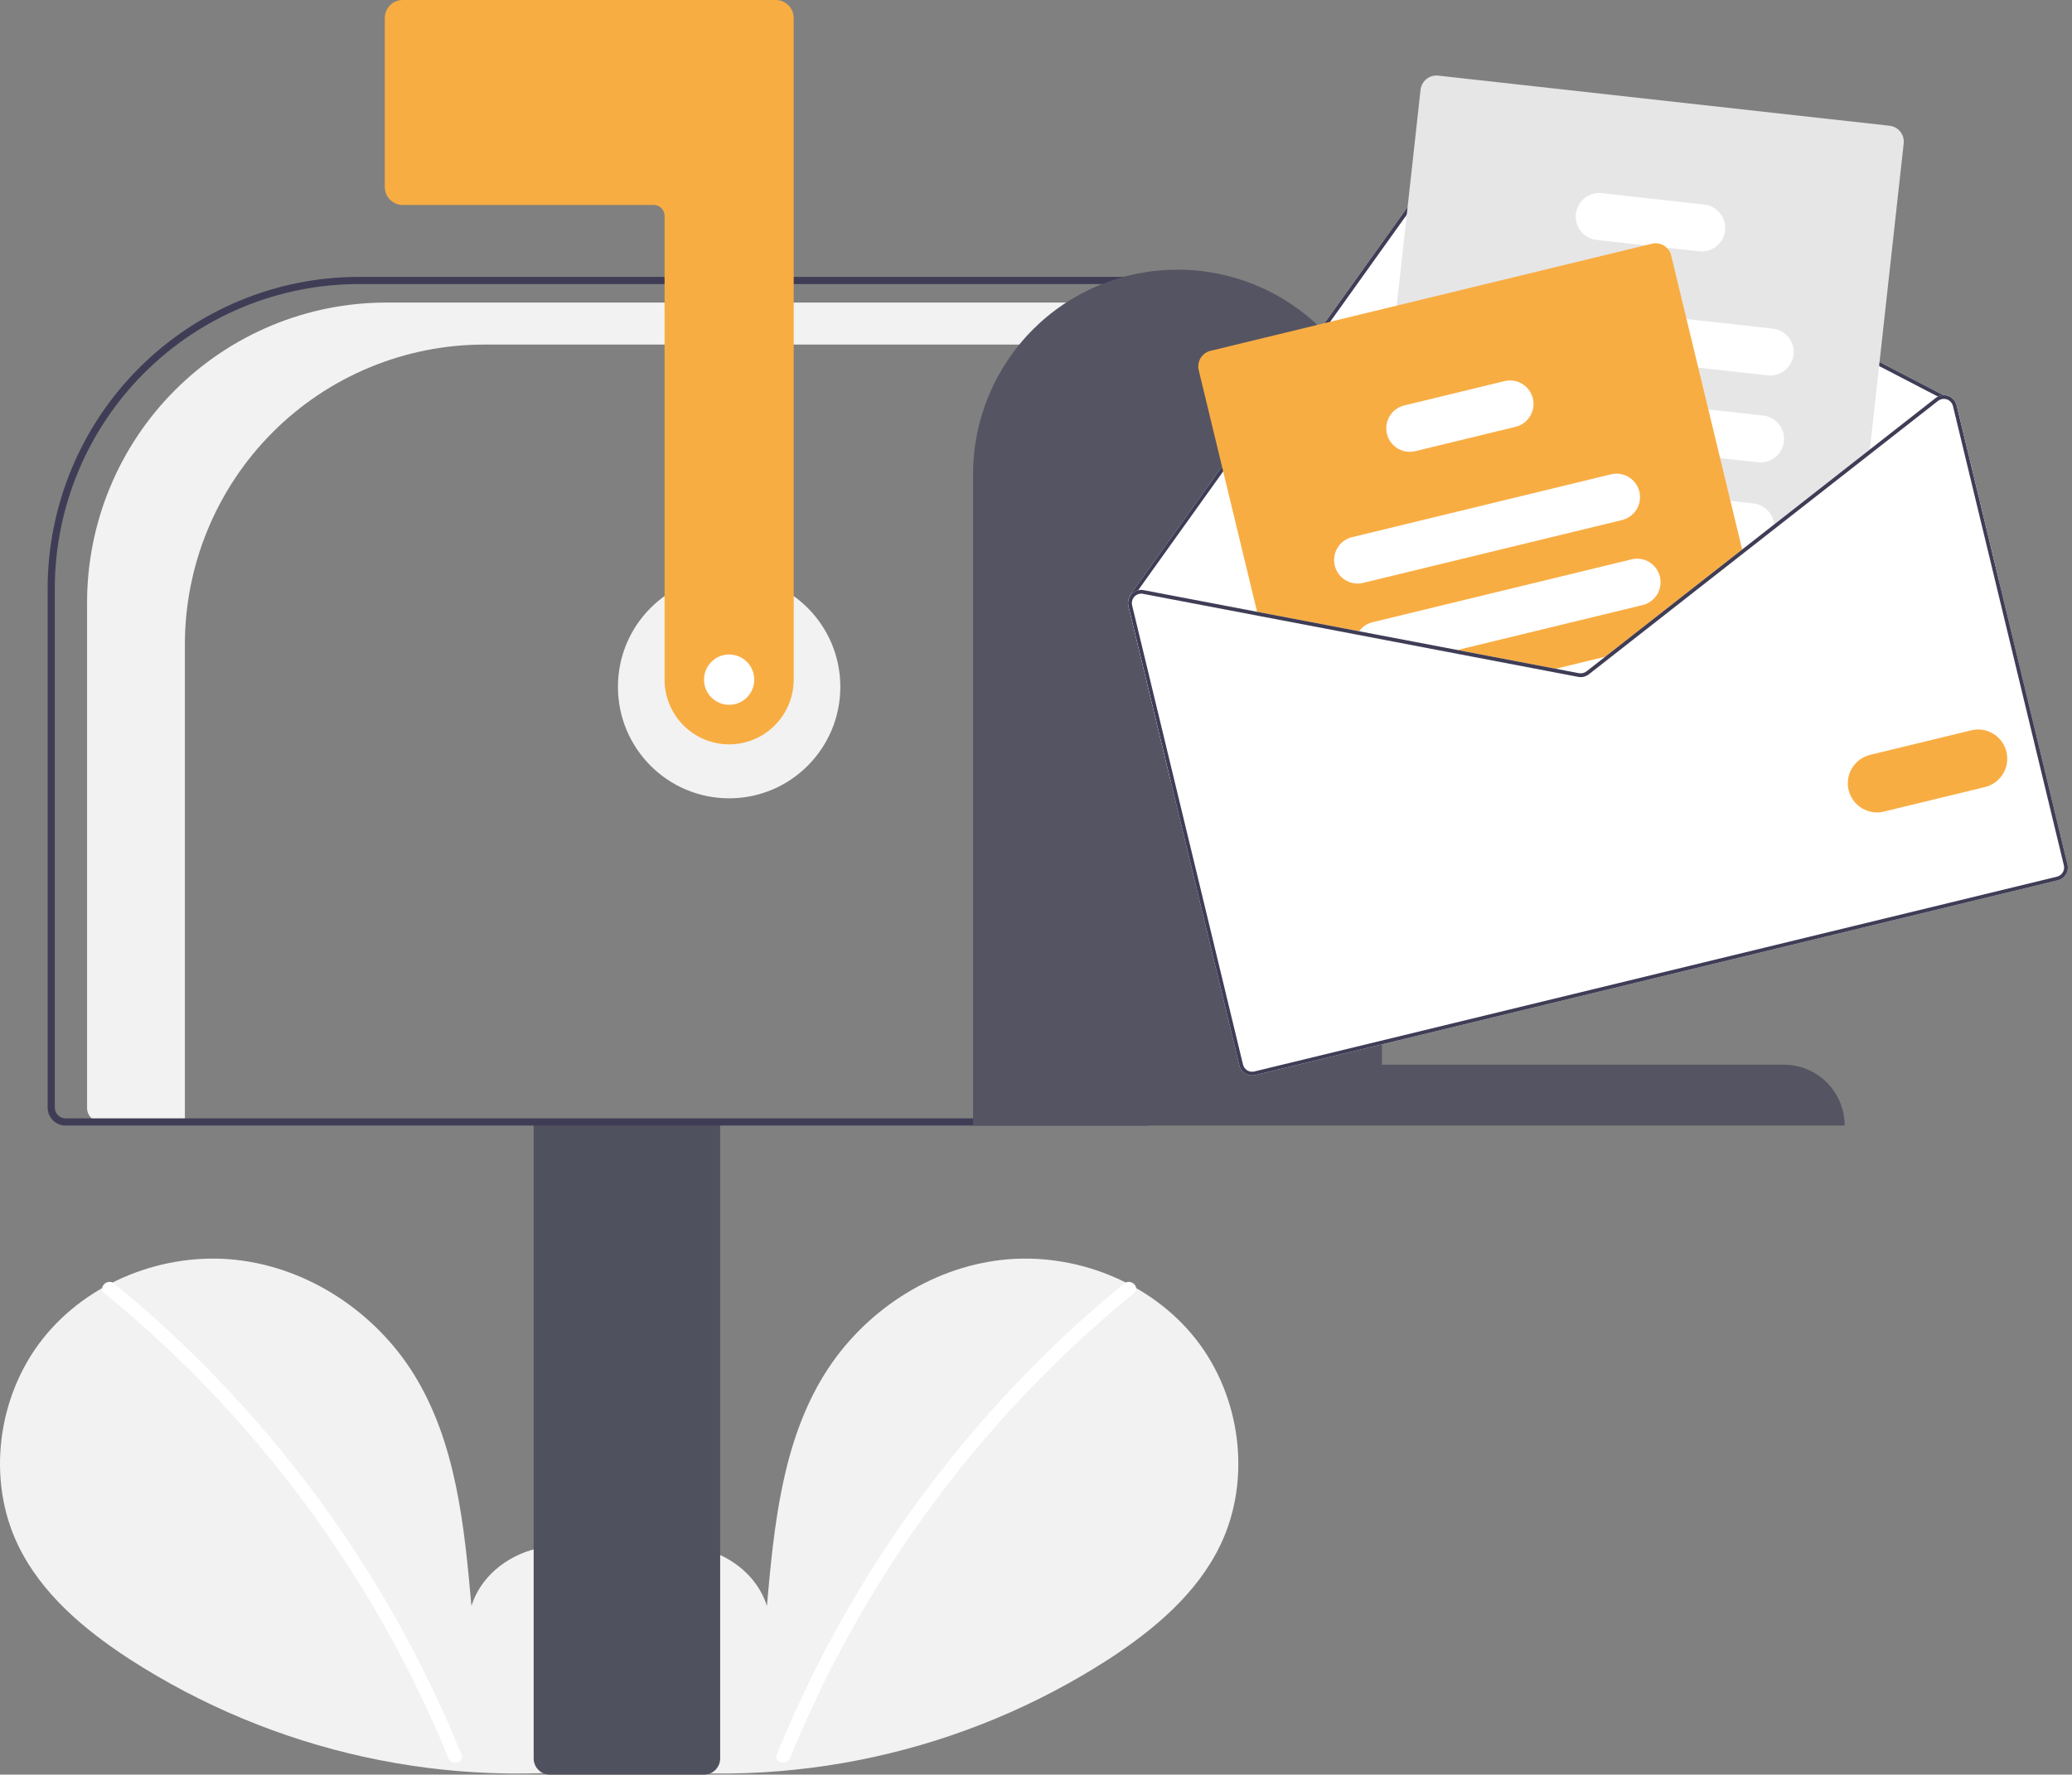 <svg width="272" height="233" viewBox="0 0 272 233" fill="none" xmlns="http://www.w3.org/2000/svg">
<rect x="0" y="0" width="272" height="233" fill="#808080" stroke="none"/>
<g clip-path="url(#clip0)">
<path d="M79.776 230.569C84.133 226.877 86.78 221.044 86.086 215.366C85.392 209.688 81.093 204.468 75.516 203.263C69.939 202.057 63.581 205.394 61.888 210.857C60.955 200.325 59.881 189.353 54.297 180.384C49.24 172.263 40.483 166.453 30.991 165.413C21.5 164.373 11.507 168.3 5.588 175.811C-0.332 183.323 -1.781 194.243 2.365 202.867C5.419 209.22 11.045 213.948 16.941 217.794C35.991 230.119 58.839 235.131 81.281 231.908" fill="#F2F2F2"/>
<path d="M14.973 168.517C22.805 174.913 29.989 182.067 36.423 189.874C46.492 202.051 54.64 215.704 60.583 230.356C61.018 231.425 59.287 231.89 58.857 230.833C55.077 221.569 50.402 212.699 44.897 204.35C36.312 191.306 25.795 179.652 13.707 169.787C12.814 169.057 14.087 167.794 14.973 168.517V168.517Z" fill="white"/>
<path d="M82.786 230.569C78.428 226.877 75.781 221.044 76.475 215.366C77.169 209.688 81.469 204.468 87.046 203.263C92.623 202.057 98.98 205.394 100.674 210.857C101.606 200.325 102.68 189.353 108.265 180.384C113.321 172.263 122.079 166.453 131.57 165.413C141.061 164.373 151.054 168.3 156.974 175.811C162.893 183.323 164.343 194.243 160.197 202.867C157.143 209.22 151.516 213.948 145.621 217.794C126.571 230.119 103.723 235.131 81.281 231.908" fill="#F2F2F2"/>
<path d="M147.588 168.517C139.757 174.913 132.572 182.067 126.138 189.874C116.069 202.051 107.922 215.704 101.979 230.356C101.544 231.425 103.275 231.89 103.705 230.833C113.428 207.02 128.951 186.031 148.854 169.787C149.748 169.057 148.474 167.794 147.588 168.517V168.517Z" fill="white"/>
<path d="M95.717 104.815C103.779 104.815 110.314 98.262 110.314 90.178C110.314 82.095 103.779 75.542 95.717 75.542C87.655 75.542 81.12 82.095 81.12 90.178C81.12 98.262 87.655 104.815 95.717 104.815Z" fill="#F2F2F2"/>
<path d="M50.711 39.725H151.28V45.242H63.549C58.391 45.242 53.283 46.26 48.517 48.24C43.752 50.219 39.422 53.12 35.774 56.777C32.127 60.434 29.234 64.776 27.26 69.555C25.286 74.333 24.27 79.454 24.27 84.627V147.307H13.265C12.779 147.307 12.312 147.113 11.968 146.768C11.624 146.423 11.431 145.956 11.431 145.468V79.11C11.431 73.938 12.447 68.816 14.421 64.038C16.395 59.259 19.288 54.917 22.936 51.26C26.583 47.603 30.913 44.702 35.679 42.723C40.444 40.743 45.552 39.725 50.711 39.725Z" fill="#F2F2F2"/>
<path d="M70.055 230.875V147.071H94.54V230.875C94.539 231.439 94.316 231.979 93.918 232.377C93.521 232.775 92.983 232.999 92.421 233H72.173C71.612 232.999 71.073 232.775 70.676 232.377C70.279 231.979 70.055 231.439 70.055 230.875Z" fill="#50515F"/>
<path d="M6.252 145.418V77.273C6.264 66.424 10.567 56.024 18.218 48.353C25.868 40.682 36.24 36.367 47.06 36.355H150.809V147.779H8.606C7.982 147.778 7.383 147.529 6.942 147.087C6.501 146.644 6.252 146.044 6.252 145.418ZM149.867 37.299H47.06C36.49 37.311 26.357 41.526 18.883 49.02C11.409 56.514 7.205 66.675 7.193 77.273V145.418C7.194 145.794 7.343 146.154 7.608 146.42C7.872 146.685 8.231 146.834 8.606 146.835H149.867V37.299Z" fill="#3F3D56"/>
<path d="M95.717 97.733C93.47 97.73 91.316 96.834 89.727 95.241C88.138 93.647 87.244 91.487 87.241 89.234V28.328C87.241 27.953 87.092 27.593 86.827 27.327C86.562 27.062 86.203 26.912 85.829 26.912H52.868C52.243 26.911 51.645 26.662 51.204 26.22C50.762 25.777 50.514 25.177 50.513 24.551V2.361C50.514 1.735 50.762 1.135 51.204 0.692C51.645 0.25 52.243 0.001 52.868 0H101.838C102.462 0.001 103.061 0.25 103.502 0.692C103.944 1.135 104.192 1.735 104.193 2.361V89.234C104.19 91.487 103.296 93.647 101.707 95.241C100.118 96.834 97.964 97.73 95.717 97.733Z" fill="#F8AD43"/>
<path d="M154.576 35.41C161.679 35.395 168.498 38.211 173.531 43.236C178.564 48.262 181.4 55.087 181.415 62.21V139.786H234.153C236.271 139.782 238.305 140.621 239.806 142.12C241.307 143.619 242.153 145.655 242.158 147.779H127.736V62.21C127.751 55.087 130.587 48.262 135.621 43.236C140.654 38.211 147.472 35.395 154.576 35.41Z" fill="#555462"/>
<path d="M148.135 79.587L153.693 102.607L262.408 76.218L256.85 53.199C256.783 52.917 256.646 52.657 256.452 52.443C256.258 52.229 256.013 52.067 255.74 51.973C255.539 51.902 255.325 51.87 255.112 51.879L192.27 19.253C191.902 19.064 191.478 19.014 191.076 19.111C190.674 19.208 190.32 19.446 190.077 19.781L159.791 62.129L148.373 78.098C148.353 78.126 148.338 78.158 148.331 78.192C148.324 78.226 148.324 78.262 148.332 78.296C148.099 78.683 148.029 79.147 148.135 79.587Z" fill="white"/>
<path d="M148.332 78.296C148.337 78.326 148.348 78.354 148.365 78.38C148.381 78.405 148.402 78.427 148.427 78.445C148.457 78.465 148.49 78.479 148.525 78.486C148.56 78.493 148.596 78.493 148.631 78.485C148.688 78.47 148.738 78.435 148.772 78.387L148.811 78.333L149.406 77.499L160.202 62.408L190.48 20.07C190.652 19.83 190.905 19.66 191.192 19.591C191.479 19.522 191.781 19.558 192.044 19.694L254.399 52.067L254.959 52.358C254.981 52.367 255.004 52.376 255.028 52.382C255.07 52.374 255.113 52.37 255.156 52.37C255.214 52.35 255.263 52.309 255.292 52.254C255.307 52.226 255.317 52.194 255.32 52.162C255.323 52.129 255.319 52.097 255.31 52.066C255.3 52.035 255.285 52.006 255.264 51.981C255.243 51.956 255.218 51.935 255.189 51.92L255.112 51.879L192.27 19.253C191.902 19.064 191.478 19.014 191.076 19.111C190.674 19.208 190.32 19.446 190.077 19.781L159.791 62.129L148.373 78.098C148.353 78.126 148.338 78.158 148.331 78.192C148.324 78.226 148.324 78.262 148.332 78.296Z" fill="#3F3D56"/>
<path d="M180.982 80.643L183.402 80.912L201.362 82.907L213.269 84.229L213.972 84.307L228.829 72.671L229.398 72.226L232.907 69.478L245.392 59.702L245.467 59.015L249.907 18.829C249.968 18.276 249.807 17.721 249.46 17.286C249.113 16.852 248.609 16.573 248.057 16.51L188.795 9.928C188.243 9.868 187.69 10.029 187.257 10.377C186.823 10.724 186.545 11.23 186.483 11.783L183.351 40.129L181.614 55.845L180.06 69.904L179.34 76.433L179.13 78.325C179.07 78.878 179.231 79.433 179.578 79.868C179.925 80.302 180.43 80.581 180.982 80.643Z" fill="#E6E6E6"/>
<path d="M197.267 45.419L222.938 48.269L232.041 49.28C232.443 49.325 232.85 49.289 233.238 49.177C233.627 49.064 233.989 48.875 234.305 48.622C234.62 48.368 234.883 48.055 235.078 47.7C235.273 47.344 235.396 46.954 235.441 46.551C235.485 46.148 235.45 45.74 235.338 45.351C235.225 44.961 235.037 44.598 234.784 44.282C234.531 43.965 234.219 43.702 233.865 43.506C233.51 43.311 233.121 43.187 232.719 43.142L221.396 41.885L197.947 39.278C197.135 39.188 196.321 39.425 195.683 39.937C195.046 40.449 194.637 41.194 194.547 42.008C194.457 42.822 194.693 43.638 195.203 44.278C195.713 44.917 196.455 45.328 197.267 45.419Z" fill="white"/>
<path d="M195.806 56.805C195.872 56.816 195.938 56.828 196.006 56.835L225.805 60.145L230.78 60.699C231.592 60.789 232.407 60.552 233.044 60.04C233.682 59.528 234.091 58.783 234.181 57.968C234.27 57.154 234.034 56.337 233.523 55.698C233.013 55.059 232.269 54.649 231.457 54.559L224.263 53.761L200.658 51.138L196.686 50.697C195.892 50.608 195.094 50.832 194.461 51.322C193.829 51.812 193.412 52.53 193.297 53.323C193.183 54.117 193.381 54.923 193.849 55.573C194.317 56.223 195.019 56.664 195.806 56.805V56.805Z" fill="white"/>
<path d="M192.433 66.901C192.677 67.307 193.012 67.652 193.41 67.908C193.809 68.164 194.261 68.324 194.731 68.376L206.945 69.733L228.698 72.149L228.703 72.148L229.398 72.226L232.907 69.478C232.929 69.269 232.929 69.059 232.908 68.85C232.834 68.149 232.523 67.494 232.028 66.994C231.532 66.494 230.881 66.179 230.183 66.1L227.161 65.763L215.174 64.433L206.549 63.474L195.408 62.236C194.837 62.173 194.26 62.271 193.742 62.519C193.224 62.768 192.785 63.156 192.475 63.642C192.166 64.127 191.998 64.689 191.99 65.265C191.983 65.841 192.136 66.408 192.433 66.901L192.433 66.901Z" fill="white"/>
<path d="M209.588 31.501L215.975 32.21L218.796 32.524L223.058 32.997C223.87 33.087 224.684 32.85 225.322 32.338C225.96 31.826 226.369 31.081 226.458 30.267C226.548 29.453 226.312 28.636 225.801 27.996C225.29 27.357 224.547 26.947 223.735 26.857L210.269 25.363C209.457 25.272 208.642 25.509 208.005 26.02C207.367 26.532 206.958 27.276 206.868 28.09C206.777 28.904 207.013 29.721 207.524 30.361C208.034 31 208.776 31.41 209.588 31.501V31.501Z" fill="white"/>
<path d="M157.362 48.598L165.149 80.852L178.145 83.329L190.168 85.624L203.066 88.085L207.188 88.872C207.429 88.918 207.677 88.911 207.916 88.853C208.155 88.795 208.378 88.687 208.572 88.536L211.878 85.946L213.972 84.307L228.829 72.671L219.382 33.544C219.289 33.154 219.086 32.8 218.797 32.524C218.543 32.28 218.232 32.103 217.893 32.011C217.553 31.919 217.196 31.914 216.854 31.997L158.904 46.063C158.365 46.194 157.899 46.535 157.61 47.01C157.321 47.486 157.231 48.057 157.362 48.598Z" fill="#F8AD43"/>
<path d="M175.217 74.257C175.41 75.052 175.91 75.739 176.607 76.165C177.304 76.592 178.141 76.724 178.935 76.532L212.939 68.278C213.732 68.084 214.416 67.583 214.842 66.884C215.267 66.185 215.398 65.346 215.207 64.55C215.199 64.51 215.188 64.472 215.174 64.433C214.957 63.666 214.452 63.013 213.765 62.611C213.078 62.208 212.263 62.088 211.49 62.275L177.486 70.529C176.692 70.722 176.008 71.223 175.583 71.922C175.157 72.621 175.026 73.461 175.217 74.257Z" fill="white"/>
<path d="M178.145 83.329L190.167 85.624L215.634 79.443C216.428 79.25 217.113 78.749 217.539 78.05C217.964 77.351 218.095 76.511 217.903 75.715C217.711 74.919 217.211 74.232 216.514 73.805C215.817 73.379 214.979 73.248 214.185 73.44L180.181 81.694C179.471 81.865 178.845 82.286 178.417 82.88C178.314 83.022 178.223 83.172 178.145 83.329Z" fill="white"/>
<path d="M203.066 88.085L207.188 88.872C207.429 88.918 207.677 88.911 207.916 88.853C208.155 88.795 208.378 88.687 208.572 88.536L211.878 85.946L203.066 88.085Z" fill="white"/>
<path d="M182.069 56.962C182.262 57.758 182.761 58.444 183.458 58.87C184.155 59.297 184.993 59.429 185.787 59.237L198.957 56.04C199.75 55.846 200.435 55.345 200.86 54.646C201.285 53.947 201.417 53.108 201.226 52.312C201.123 51.884 200.93 51.484 200.658 51.138C200.294 50.671 199.803 50.318 199.245 50.123C198.686 49.928 198.083 49.898 197.508 50.037L184.337 53.234C183.544 53.427 182.859 53.928 182.433 54.627C182.008 55.326 181.877 56.166 182.069 56.962V56.962Z" fill="white"/>
<path d="M190.166 85.624L203.067 88.086L207.188 88.873C207.429 88.918 207.677 88.911 207.915 88.853C208.154 88.795 208.377 88.688 208.571 88.537L211.88 85.947L210.719 86.228L208.268 88.146C208.129 88.254 207.97 88.331 207.799 88.372C207.629 88.413 207.452 88.418 207.279 88.386L204.228 87.804L191.328 85.342L190.166 85.624ZM228.701 72.15L228.827 72.67L229.399 72.224L228.701 72.15ZM190.166 85.624L203.067 88.086L207.188 88.873C207.429 88.918 207.677 88.911 207.915 88.853C208.154 88.795 208.377 88.688 208.571 88.537L211.88 85.947L210.719 86.228L208.268 88.146C208.129 88.254 207.97 88.331 207.799 88.372C207.629 88.413 207.452 88.418 207.279 88.386L204.228 87.804L191.328 85.342L190.166 85.624ZM190.166 85.624L203.067 88.086L207.188 88.873C207.429 88.918 207.677 88.911 207.915 88.853C208.154 88.795 208.377 88.688 208.571 88.537L211.88 85.947L210.719 86.228L208.268 88.146C208.129 88.254 207.97 88.331 207.799 88.372C207.629 88.413 207.452 88.418 207.279 88.386L204.228 87.804L191.328 85.342L190.166 85.624ZM148.135 79.587L162.693 139.884C162.801 140.329 163.08 140.714 163.471 140.953C163.861 141.192 164.33 141.265 164.775 141.158L270.137 115.583C270.581 115.475 270.965 115.194 271.203 114.803C271.441 114.411 271.515 113.941 271.408 113.495L256.85 53.199C256.783 52.917 256.646 52.657 256.452 52.443C256.258 52.229 256.013 52.067 255.74 51.973C255.538 51.902 255.325 51.87 255.112 51.879C254.863 51.886 254.619 51.95 254.399 52.067C254.297 52.115 254.201 52.175 254.113 52.245L245.466 59.015L232.908 68.851L228.701 72.146L228.701 72.15L228.698 72.151L213.269 84.227L210.719 86.228L208.268 88.146C208.129 88.254 207.97 88.331 207.799 88.372C207.629 88.413 207.452 88.418 207.279 88.386L204.228 87.804L191.328 85.342L178.415 82.88L150.134 77.484C149.893 77.436 149.645 77.441 149.406 77.499C149.084 77.578 148.792 77.748 148.564 77.988C148.476 78.083 148.399 78.186 148.332 78.296C148.099 78.683 148.029 79.147 148.135 79.587ZM190.166 85.624L203.067 88.086L207.188 88.873C207.429 88.918 207.677 88.911 207.915 88.853C208.154 88.795 208.377 88.688 208.571 88.537L211.88 85.947L210.719 86.228L208.268 88.146C208.129 88.254 207.97 88.331 207.799 88.372C207.629 88.413 207.452 88.418 207.279 88.386L204.228 87.804L191.328 85.342L190.166 85.624ZM190.166 85.624L203.067 88.086L207.188 88.873C207.429 88.918 207.677 88.911 207.915 88.853C208.154 88.795 208.377 88.688 208.571 88.537L211.88 85.947L210.719 86.228L208.268 88.146C208.129 88.254 207.97 88.331 207.799 88.372C207.629 88.413 207.452 88.418 207.279 88.386L204.228 87.804L191.328 85.342L190.166 85.624ZM190.166 85.624L203.067 88.086L207.188 88.873C207.429 88.918 207.677 88.911 207.915 88.853C208.154 88.795 208.377 88.688 208.571 88.537L211.88 85.947L210.719 86.228L208.268 88.146C208.129 88.254 207.97 88.331 207.799 88.372C207.629 88.413 207.452 88.418 207.279 88.386L204.228 87.804L191.328 85.342L190.166 85.624Z" fill="white"/>
<path d="M190.166 85.624L203.067 88.086L207.188 88.873C207.429 88.918 207.677 88.911 207.915 88.853C208.154 88.795 208.377 88.688 208.571 88.537L211.88 85.947L210.719 86.228L208.268 88.146C208.129 88.254 207.97 88.331 207.799 88.372C207.629 88.413 207.452 88.418 207.279 88.386L204.228 87.804L191.328 85.342L190.166 85.624ZM228.701 72.15L228.827 72.67L229.399 72.224L228.701 72.15ZM190.166 85.624L203.067 88.086L207.188 88.873C207.429 88.918 207.677 88.911 207.915 88.853C208.154 88.795 208.377 88.688 208.571 88.537L211.88 85.947L210.719 86.228L208.268 88.146C208.129 88.254 207.97 88.331 207.799 88.372C207.629 88.413 207.452 88.418 207.279 88.386L204.228 87.804L191.328 85.342L190.166 85.624ZM190.166 85.624L203.067 88.086L207.188 88.873C207.429 88.918 207.677 88.911 207.915 88.853C208.154 88.795 208.377 88.688 208.571 88.537L211.88 85.947L210.719 86.228L208.268 88.146C208.129 88.254 207.97 88.331 207.799 88.372C207.629 88.413 207.452 88.418 207.279 88.386L204.228 87.804L191.328 85.342L190.166 85.624ZM148.811 78.333L148.875 78.381C148.886 78.363 148.905 78.348 148.919 78.329C149.061 78.18 149.239 78.069 149.435 78.006C149.631 77.943 149.839 77.929 150.042 77.967L178.146 83.327L190.166 85.624L203.067 88.086L207.188 88.873C207.429 88.918 207.677 88.911 207.915 88.853C208.154 88.795 208.377 88.688 208.571 88.537L211.88 85.947L210.719 86.228L208.268 88.146C208.129 88.254 207.97 88.331 207.799 88.372C207.629 88.413 207.452 88.418 207.279 88.386L204.228 87.804L191.328 85.342L178.415 82.88L150.134 77.484C149.893 77.436 149.645 77.441 149.406 77.499L148.811 78.333ZM148.135 79.587L162.693 139.884C162.801 140.329 163.08 140.714 163.471 140.953C163.861 141.192 164.33 141.265 164.775 141.158L270.137 115.583C270.581 115.475 270.965 115.194 271.203 114.803C271.441 114.411 271.515 113.941 271.408 113.495L256.85 53.199C256.783 52.917 256.646 52.657 256.452 52.443C256.258 52.229 256.013 52.067 255.74 51.973C255.538 51.902 255.325 51.87 255.112 51.879C254.863 51.886 254.619 51.95 254.399 52.067C254.297 52.115 254.201 52.175 254.113 52.245L245.466 59.015L232.908 68.851L228.701 72.146L228.701 72.15L228.698 72.151L213.269 84.227L210.719 86.228L208.268 88.146C208.129 88.254 207.97 88.331 207.799 88.372C207.629 88.413 207.452 88.418 207.279 88.386L204.228 87.804L191.328 85.342L178.415 82.88L150.134 77.484C149.893 77.436 149.645 77.441 149.406 77.499C149.084 77.578 148.792 77.748 148.564 77.988C148.476 78.083 148.399 78.186 148.332 78.296C148.099 78.683 148.029 79.147 148.135 79.587ZM148.615 79.471C148.572 79.293 148.569 79.108 148.607 78.929C148.645 78.75 148.722 78.582 148.833 78.436C148.843 78.415 148.857 78.396 148.875 78.381C148.886 78.363 148.905 78.348 148.919 78.329C149.061 78.18 149.239 78.069 149.435 78.006C149.631 77.943 149.839 77.929 150.042 77.967L178.146 83.327L190.166 85.624L203.067 88.086L207.188 88.873C207.429 88.918 207.677 88.911 207.915 88.853C208.154 88.795 208.377 88.688 208.571 88.537L211.88 85.947L213.972 84.307L228.827 72.67L229.399 72.224L232.906 69.477L245.392 59.7L254.419 52.631C254.557 52.524 254.715 52.447 254.884 52.406C254.931 52.394 254.979 52.386 255.028 52.382C255.07 52.374 255.113 52.37 255.156 52.37C255.3 52.368 255.443 52.392 255.58 52.439C255.774 52.507 255.949 52.623 256.088 52.776C256.226 52.928 256.325 53.114 256.374 53.314L270.931 113.611C270.969 113.769 270.976 113.933 270.951 114.094C270.926 114.254 270.87 114.409 270.785 114.547C270.701 114.686 270.59 114.807 270.459 114.903C270.328 114.998 270.179 115.067 270.022 115.105L164.659 140.68C164.342 140.757 164.006 140.704 163.728 140.532C163.449 140.361 163.249 140.086 163.173 139.767L148.615 79.471ZM190.166 85.624L203.067 88.086L207.188 88.873C207.429 88.918 207.677 88.911 207.915 88.853C208.154 88.795 208.377 88.688 208.571 88.537L211.88 85.947L210.719 86.228L208.268 88.146C208.129 88.254 207.97 88.331 207.799 88.372C207.629 88.413 207.452 88.418 207.279 88.386L204.228 87.804L191.328 85.342L190.166 85.624ZM190.166 85.624L203.067 88.086L207.188 88.873C207.429 88.918 207.677 88.911 207.915 88.853C208.154 88.795 208.377 88.688 208.571 88.537L211.88 85.947L210.719 86.228L208.268 88.146C208.129 88.254 207.97 88.331 207.799 88.372C207.629 88.413 207.452 88.418 207.279 88.386L204.228 87.804L191.328 85.342L190.166 85.624ZM190.166 85.624L203.067 88.086L207.188 88.873C207.429 88.918 207.677 88.911 207.915 88.853C208.154 88.795 208.377 88.688 208.571 88.537L211.88 85.947L210.719 86.228L208.268 88.146C208.129 88.254 207.97 88.331 207.799 88.372C207.629 88.413 207.452 88.418 207.279 88.386L204.228 87.804L191.328 85.342L190.166 85.624Z" fill="#3F3D56"/>
<path d="M242.676 103.737C242.439 102.749 242.602 101.707 243.13 100.839C243.658 99.972 244.508 99.35 245.493 99.109L258.791 95.882C259.775 95.646 260.812 95.812 261.674 96.342C262.537 96.871 263.155 97.722 263.393 98.708C263.631 99.694 263.469 100.734 262.944 101.601C262.419 102.468 261.572 103.091 260.59 103.333L247.292 106.561C246.306 106.799 245.267 106.635 244.402 106.106C243.536 105.576 242.916 104.724 242.676 103.737Z" fill="#F8AD43"/>
<path d="M95.717 92.539C97.537 92.539 99.013 91.059 99.013 89.234C99.013 87.409 97.537 85.929 95.717 85.929C93.897 85.929 92.421 87.409 92.421 89.234C92.421 91.059 93.897 92.539 95.717 92.539Z" fill="white"/>
</g>
<defs>
<clipPath id="clip0">
<rect width="271.456" height="233" fill="white"/>
</clipPath>
</defs>
</svg>
